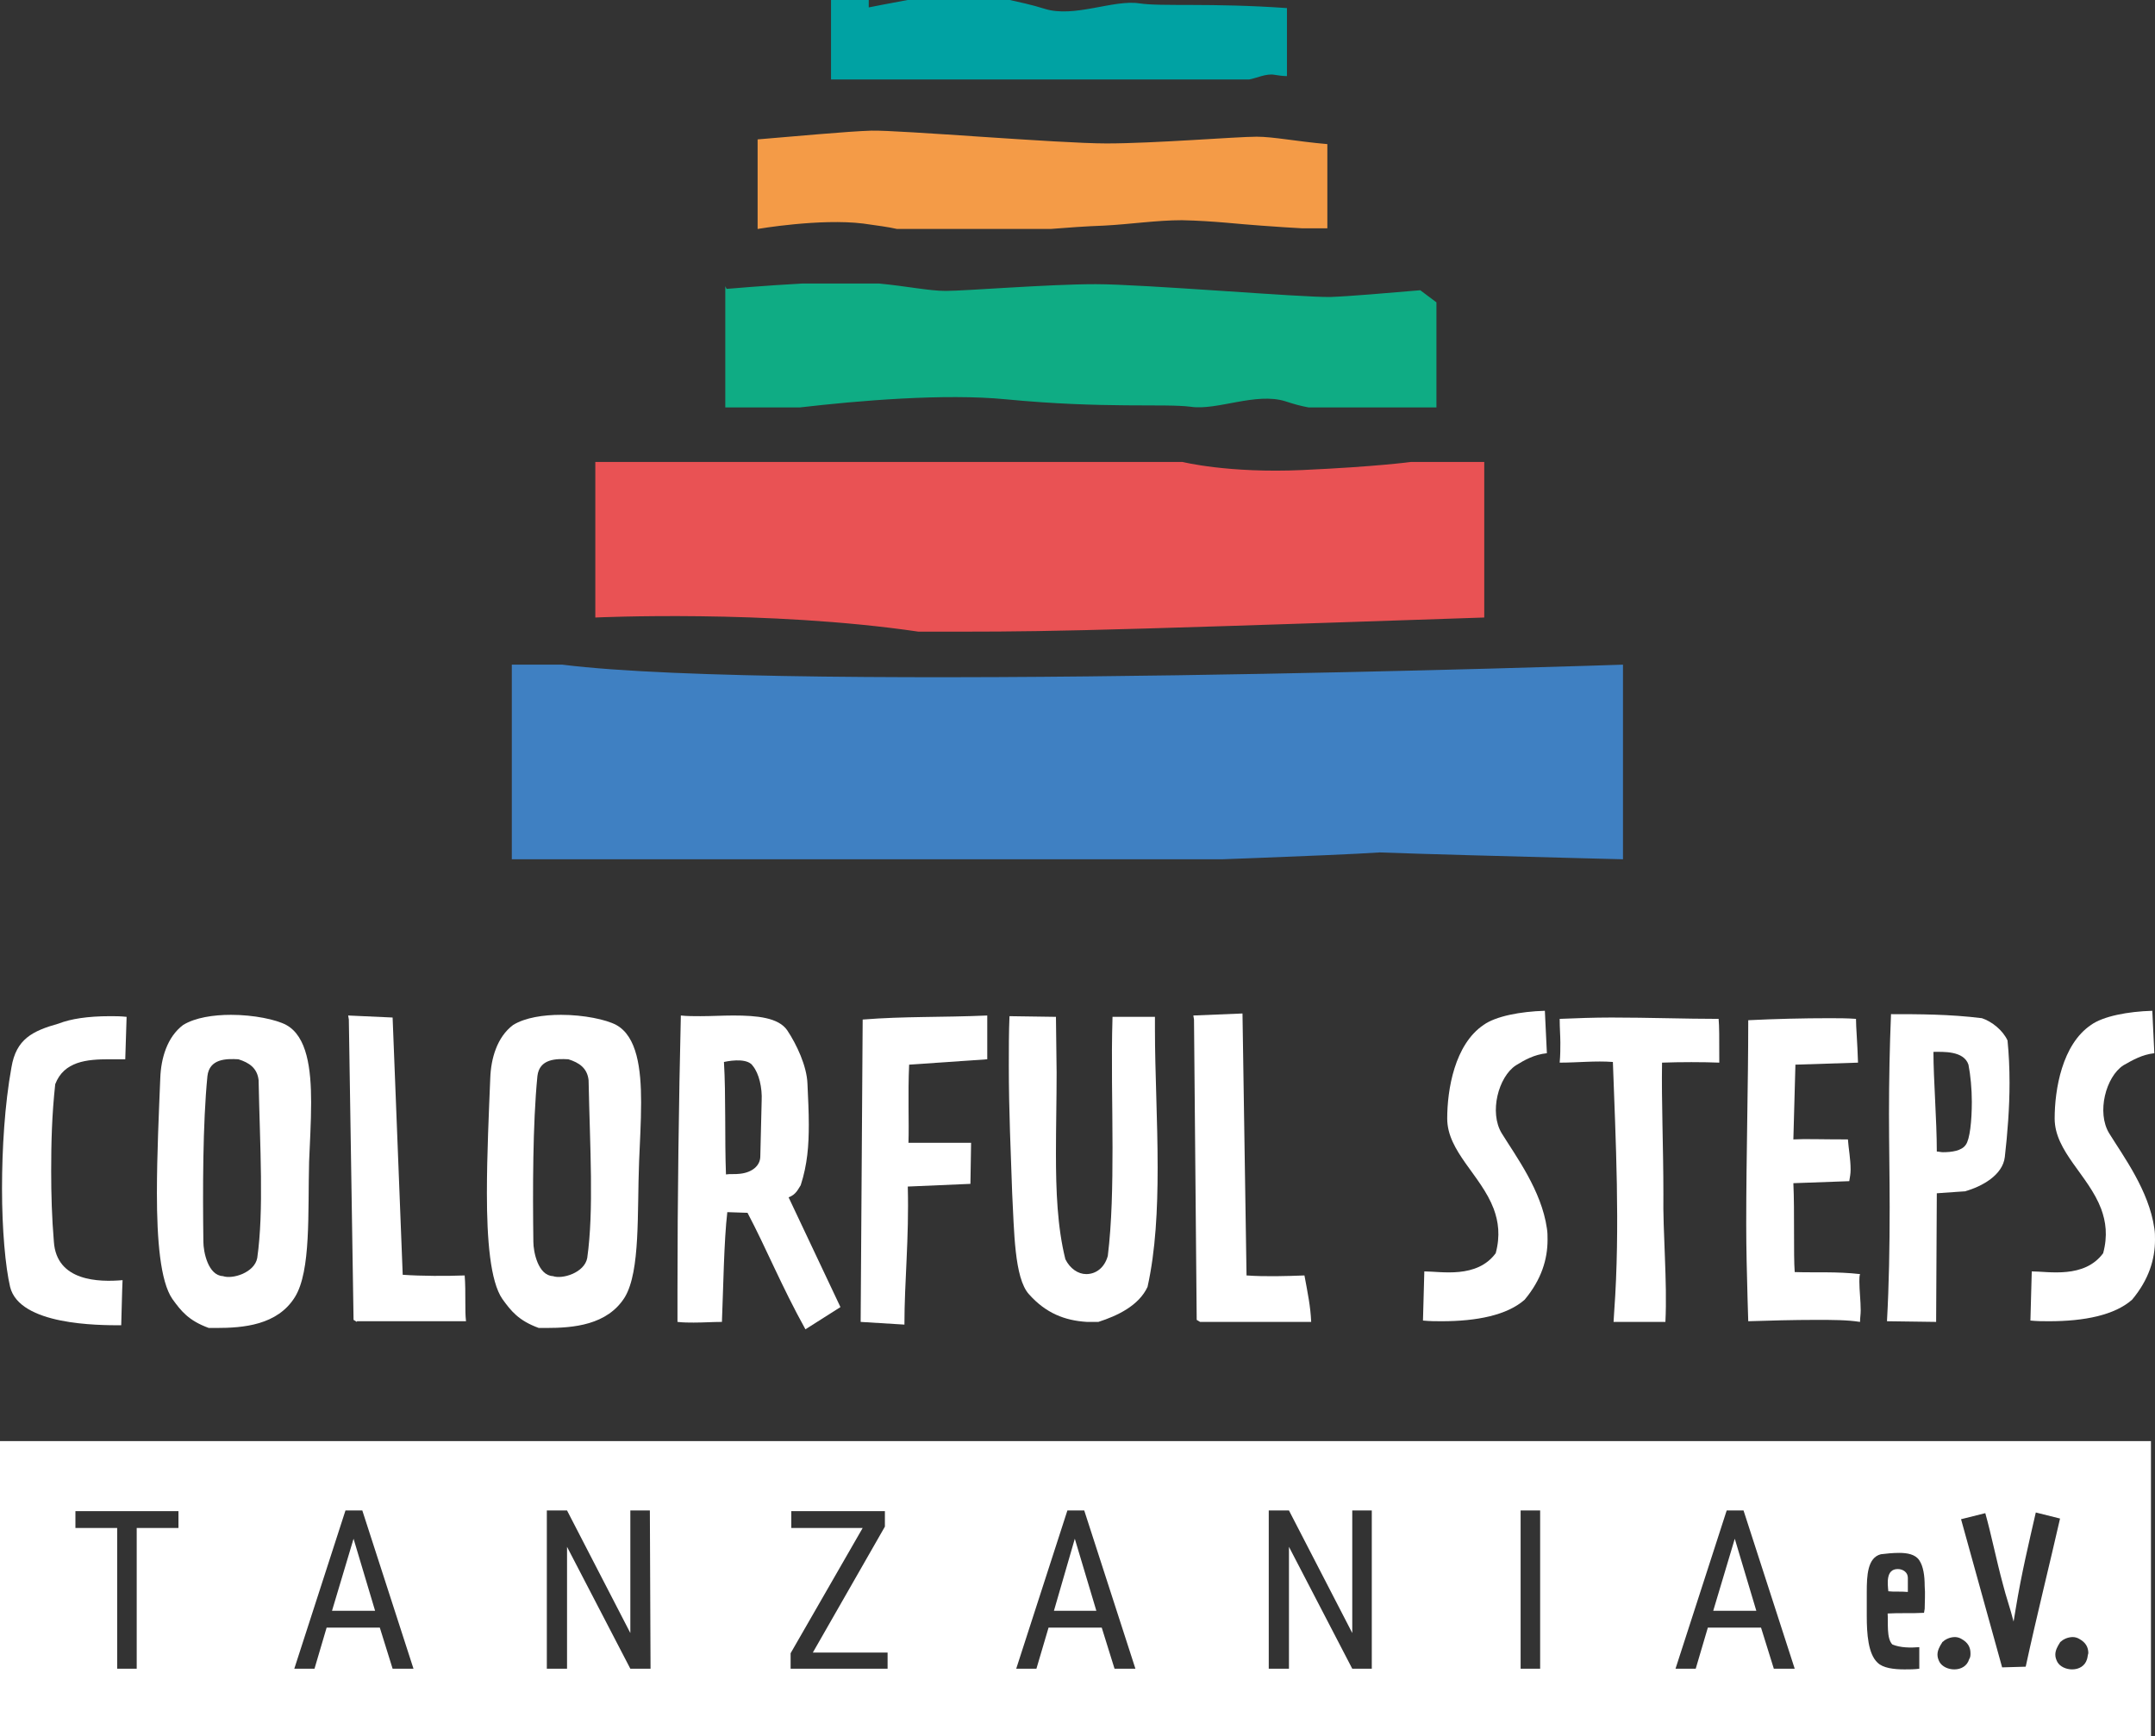 <?xml version="1.0" encoding="utf-8"?>
<!-- Generator: Adobe Illustrator 23.0.1, SVG Export Plug-In . SVG Version: 6.00 Build 0)  -->
<svg version="1.1" id="Ebene_1" xmlns="http://www.w3.org/2000/svg" xmlns:xlink="http://www.w3.org/1999/xlink" x="0px" y="0px"
	 viewBox="0 0 320 257.8" style="enable-background:new 0 0 320 257.8;" xml:space="preserve">
<rect x="0" y="0" width="320" height="257.8" fill="#333333" stroke="none"/>
<style type="text/css">
	.st0{fill:#FFFFFF;}
	.st1{fill:#3F80C2;}
	.st2{fill:#0FAC84;}
	.st3{fill:#E95254;}
	.st4{fill:#00A2A3;}
	.st5{fill:#F49B47;}
</style>
<g>
	<g>
		<polygon class="st0" points="49.3,239.2 55.7,239.2 52.5,228.5 		"/>
		<polygon class="st0" points="156.5,239.2 162.8,239.2 159.6,228.5 		"/>
		<polygon class="st0" points="254.4,239.2 260.8,239.2 257.6,228.5 		"/>
	</g>
	<g>
		<g>
			<path class="st1" d="M241,127.6c0,0-48.1-1.2-37.3-1.2s-22.2,1.2-22.2,1.2H76V98.7c0,0,5.3,0,7.5,0c33.6,4.2,157.5,0,157.5,0
				V127.6z"/>
			<path class="st2" d="M210.9,43.1c-4.7,0.4-10.5,0.9-13.3,1c-4.1,0.1-27.8-1.9-34.9-1.9s-19.3,1-22.3,1c-2.4,0-5.7-0.7-9.9-1.1
				h-11.3c-5.6,0.3-11.3,0.8-11.3,0.8l-0.2-0.4v18h11.1c8.6-1,21.5-2.1,30.6-1.2c14.6,1.4,23.5,0.6,27.4,1.1
				c3.9,0.6,9.7-2.2,14.1-0.8c1.2,0.4,2.3,0.7,3.4,0.9h19V44.9L210.9,43.1z"/>
			<path class="st3" d="M220.4,91.7c-65.1,2.2-65.1,2.1-84,2.1c-22.5-3.3-48-2.1-48-2.1V68.6h87.2c0,0,6.8,1.7,17.8,1.2
				s16.1-1.2,16.1-1.2h10.9V91.7z"/>
			<path class="st4" d="M189.2,11.1c0.6,0.1,1.3,0.2,1.9,0.2V1.2c-11.4-0.8-18.6-0.2-21.9-0.7c-3.9-0.6-9.7,2.2-14.1,0.8
				c-1.9-0.6-3.8-1-5.6-1.4h-14.2C132,0.5,129,1.1,129,1.1V0h-5.6v11.8h62.1C186.6,11.6,188,10.9,189.2,11.1z"/>
		</g>
		<path class="st5" d="M186.6,20.3c-3,0-15.2,1-22.3,1s-30.8-2-34.9-1.9c-3.5,0.1-12,0.9-16.9,1.3V34c0,0,9.3-1.6,15.7-0.8
			c2.1,0.3,3.7,0.5,5,0.8H156c2.5-0.2,5.2-0.4,8-0.5c3.8-0.2,7.8-0.8,11.5-0.8c4.8,0.1,8.6,0.6,11.7,0.8c2.5,0.2,4.5,0.3,6.1,0.4
			h3.8V21.4C192.5,21,189.1,20.3,186.6,20.3z"/>
	</g>
	<g>
		<path class="st0" d="M18.6,157.3c-0.8,0-1.6,0-2.4,0c-3.3,0-6.7,0.3-8,3.7c-0.5,4.6-0.6,8.7-0.6,12.9c0,3.5,0.1,6.9,0.4,10.5
			c0.4,5.9,6.7,6,10.2,5.7c-0.1,2.2-0.1,3.6-0.2,6.7c-3.4,0-15.1,0-16.5-5.7c-0.7-3-1.2-8.5-1.2-14.6c0-5.9,0.4-12.5,1.4-18
			c0.7-4.2,3.1-5.4,7-6.5c1.8-0.7,4.3-1.1,7.7-1.1c0.7,0,1.5,0,2.4,0.1L18.6,157.3z"/>
		<path class="st0" d="M43.8,192.6c-2.6,4.2-7.7,4.6-11.7,4.6c-0.4,0-0.7,0-1.1,0c-3-1.1-4.1-2.5-5.4-4.3c-1.8-2.6-2.3-8.8-2.3-15.7
			c0-5.8,0.3-12.1,0.5-17.1c0.1-2.9,1-6.1,3.4-7.9c1.8-1.1,4.5-1.5,7.1-1.5c3.4,0,6.7,0.7,8.2,1.5c3.1,1.7,3.7,6.5,3.7,11.5
			c0,3-0.2,6.2-0.3,8.8C45.7,180.1,46.2,188.7,43.8,192.6z M35.4,157.3c-1.8-0.1-4.3-0.1-4.6,2.5c-0.7,7.1-0.7,17-0.6,24.6
			c0,1.5,0.7,5,2.9,5.1c1.4,0.5,4.7-0.5,5.1-2.7c1-7.1,0.4-16.4,0.2-26.4C38.2,158.6,37,157.8,35.4,157.3z"/>
		<path class="st0" d="M53,196.3l-0.5-0.3l-0.7-44.6l-0.1-0.6l6.6,0.3l1.5,38.2c2.8,0.2,6.5,0.2,9.2,0.1c0.1,1.2,0.1,2.6,0.1,4.1
			c0,0.9,0,1.9,0.1,2.7H53V196.3z"/>
		<path class="st0" d="M92.8,192.6c-2.6,4.2-7.7,4.6-11.7,4.6c-0.4,0-0.7,0-1.1,0c-3-1.1-4.1-2.5-5.4-4.3c-1.8-2.6-2.3-8.8-2.3-15.7
			c0-5.8,0.3-12.1,0.5-17.1c0.1-2.9,1-6.1,3.4-7.9c1.8-1.1,4.5-1.5,7.1-1.5c3.4,0,6.7,0.7,8.2,1.5c3.1,1.7,3.7,6.5,3.7,11.5
			c0,3-0.2,6.2-0.3,8.8C94.6,180.1,95.1,188.7,92.8,192.6z M84.4,157.3c-1.8-0.1-4.3-0.1-4.6,2.5c-0.7,7.1-0.7,17-0.6,24.6
			c0,1.5,0.7,5,2.9,5.1c1.4,0.5,4.7-0.5,5.1-2.7c1-7.1,0.4-16.4,0.2-26.4C87.2,158.6,86,157.8,84.4,157.3z"/>
		<path class="st0" d="M119.6,197.4c-3.6-6.5-5.8-12-8.6-17.3l-3-0.1c-0.5,4.2-0.6,11.5-0.8,16.3c-1.4,0-2.7,0.1-4.2,0.1
			c-0.7,0-1.5,0-2.4-0.1c0-1.5,0-3.1,0-4.7c0-13.5,0.2-28.2,0.5-40.8c0.9,0.1,1.9,0.1,2.9,0.1c1.6,0,3.3-0.1,4.9-0.1
			c3.5,0,6.7,0.3,8,2.2c1.4,2.1,2.9,5.3,3,7.9c0.1,2.2,0.2,4.2,0.2,6.1c0,3.1-0.2,5.9-1.2,9c-0.4,0.6-0.7,1.4-1.8,1.8l7.7,16.3
			L119.6,197.4z M111.8,158.3c-0.7-1.1-2.9-0.9-4.3-0.6c0.3,4.9,0.1,11.4,0.3,16.7c0.6-0.1,1.3,0,2.1-0.1c1.8-0.2,3-1.2,3-2.6
			l0.2-8.2C113.2,161.5,112.7,159.4,111.8,158.3z"/>
		<path class="st0" d="M135,158.1c-0.2,4.3,0,8.6-0.1,11.6h9.3l-0.1,6.1l-9.3,0.4c0.2,7.8-0.5,14-0.5,20.5l-6.5-0.4l0.3-44.9
			c6.3-0.5,11.6-0.3,18.5-0.6v6.5L135,158.1z"/>
		<path class="st0" d="M171.5,152.8c0,6.5,0.4,13.5,0.4,20.6c0,6.2-0.3,12.3-1.5,17.7c-1.3,2.8-4.5,4.3-7.3,5.2c-0.4,0-0.8,0-1.7,0
			c-3.3-0.2-6.1-1.3-8.6-4.1c-2.2-2.4-2.2-9.5-2.5-15c-0.2-5.8-0.5-12.3-0.5-18.9c0-2.5,0-5,0.1-7.4l6.9,0.1l0.1,8.3
			c0,3.9-0.1,8-0.1,12c0,5.5,0.2,10.9,1.4,15.7c0.7,1.4,1.9,2.2,3.1,2.2c1.4,0,2.7-0.9,3.2-2.7c0.6-4.9,0.7-10.4,0.7-16.1
			c0-6.3-0.2-12.9,0-19.4h6.3C171.5,151.5,171.5,152.2,171.5,152.8z"/>
		<path class="st0" d="M178.2,196.3l-0.5-0.3l-0.4-44.6l-0.1-0.6l7.3-0.3l0.6,38.9c2.8,0.2,5.9,0.1,8.6,0c0.5,2.7,0.9,4.6,1,6.9
			L178.2,196.3L178.2,196.3z"/>
		<path class="st0" d="M225.1,158.2c-2.6,1.7-4,7-2.1,10.1c2.1,3.4,5.9,8.5,6.7,14.1c0.1,0.6,0.1,1.1,0.1,1.7c0,2.9-0.9,5.9-3.4,8.9
			c-2.6,2.3-7.1,3.2-12.3,3.2c-0.9,0-1.8,0-2.8-0.1l0.2-7.3c2.5,0,7.8,1.1,10.6-2.7c0.7-2.6,0.4-4.7-0.3-6.6
			c-1.9-5-6.9-8.5-6.9-13.4c0-4.3,1.1-11,5.4-13.9c1.8-1.3,5.5-2,9.1-2.1l0.3,6.3C227.8,156.6,226.4,157.4,225.1,158.2z"/>
		<path class="st0" d="M246.8,157.8c-0.1,5.7,0.2,12.5,0.2,19.5c-0.1,5.7,0.6,13,0.3,19h-7.7l0.1-1.6c0.9-12.4,0.2-25.7-0.2-37
			c-2.6-0.2-5.2,0.1-7.9,0.1c0.1-1.1,0.1-2.1,0.1-3c0-1-0.1-2.1-0.1-3.5c2.5-0.1,5-0.2,7.7-0.2c5.4,0,11,0.2,15.9,0.2
			c0.1,1.1,0.1,2.6,0.1,6.5C253,157.7,249.4,157.7,246.8,157.8z"/>
		<path class="st0" d="M269.7,196c-3.4,0-7,0.1-10.1,0.2l-0.1-3.3c-0.1-3.7-0.2-7.4-0.2-11.1c0-10.3,0.3-20.7,0.3-30.3
			c4-0.2,8.2-0.3,12-0.3c1.4,0,2.7,0,4,0.1c0,1.3,0.2,3.3,0.3,6.5l-9.3,0.3v0.2l-0.3,10.9c1.8-0.1,3.9,0,8.1,0
			c0.1,1.4,0.4,2.9,0.4,4.5c0,0.6-0.1,1.1-0.2,1.7l-8.3,0.3c0.2,4.2,0,10.7,0.2,13.2c3,0.1,6.2-0.1,9.7,0.3
			c-0.1,0.3-0.1,0.7-0.1,1.1c0,1.3,0.2,2.9,0.2,4.3c0,0.6-0.1,1.1-0.1,1.7C274.3,196,272.1,196,269.7,196z"/>
		<path class="st0" d="M298.4,160.8c0,3.7-0.3,7.5-0.7,11c-0.3,2.7-3.4,4.4-5.9,5.1l-4.2,0.3l-0.1,19.1l-7.3-0.1
			c0.3-5.4,0.4-11.1,0.4-16.9c0-4.6-0.1-9.3-0.1-13.9c0-5,0.1-10,0.3-14.8c4.1,0,8.7,0,13.5,0.6c1.5,0.5,3.1,1.8,3.8,3.3
			C298.3,156.5,298.4,158.6,298.4,160.8z M287.1,156.2c0,4.1,0.5,10.1,0.5,14.8c0.3,0,0.6,0.1,0.9,0.1c1.3,0,2.8-0.2,3.4-1.1
			c0.6-0.8,0.9-3.5,0.9-6.4c0-1.9-0.2-4-0.5-5.5C291.6,156,288.5,156.2,287.1,156.2z"/>
		<path class="st0" d="M315.3,158.2c-2.6,1.7-4,7-2.1,10.1c2.1,3.4,5.9,8.5,6.7,14.1c0.1,0.6,0.1,1.1,0.1,1.7c0,2.9-0.9,5.9-3.4,8.9
			c-2.6,2.3-7.1,3.2-12.3,3.2c-0.9,0-1.8,0-2.8-0.1l0.2-7.3c2.5,0,7.8,1.1,10.6-2.7c0.7-2.6,0.4-4.7-0.3-6.6
			c-1.9-5-6.9-8.5-6.9-13.4c0-4.3,1.1-11,5.4-13.9c1.8-1.3,5.5-2,9.1-2.1l0.3,6.3C318.1,156.6,316.7,157.4,315.3,158.2z"/>
	</g>
</g>
<g>
	<path class="st0" d="M281.8,233c-1.8,0-1.5,2.2-1.4,3.3c0.8,0.1,1.8,0,2.9,0.1l0-2.1C283.3,233.5,282.6,233,281.8,233z"/>
	<path class="st0" d="M0,214v43.8h319.4V214H0z M26.5,226.9h-6.2v20.9h-2.9v-20.9h-6.2v-2.5h15.3V226.9z M58.3,247.8l-1.9-6.1h-7.9
		l-1.8,6.1h-3l7.6-23.5h2.5l7.6,23.5H58.3z M93.6,247.8l-9.4-18.1v18.1h-3v-23.5h3l9.4,18.2v-18.2h2.9l0.1,23.5H93.6z M131.8,247.8
		h-14.4v-2.3l10.7-18.6h-10.6v-2.5h13.9v2.3l-10.7,18.7h11.1V247.8z M165.5,247.8l-1.9-6.1h-7.9l-1.8,6.1h-3l7.6-23.5h2.5l7.6,23.5
		H165.5z M200.8,247.8l-9.4-18.1v18.1h-3v-23.5h3l9.4,18.2v-18.2h2.9v23.5H200.8z M228.7,247.8h-2.9v-23.5h2.9V247.8z M263.4,247.8
		l-1.9-6.1h-7.9l-1.8,6.1h-3l7.6-23.5h2.5l7.6,23.5H263.4z M285.8,238.9l-0.1,0.6c-1.7,0.1-3.8,0-5.4,0.1c0.1,1.3-0.2,3.7,0.7,4.6
		c1.2,0.5,2.7,0.5,4,0.4l0,3.2c-0.7,0.1-1.5,0.1-2.2,0.1c-1.6,0-3.2-0.2-4-1c-1.4-1.3-1.6-4.3-1.6-6.9c0-0.5,0-1.1,0-1.6
		c0-0.6,0-1.3,0-2c0-2.4,0.1-5.1,2.1-5.6c0.8-0.1,1.8-0.2,2.7-0.2c1.2,0,2.4,0.2,3,1.1c0.6,0.9,0.8,2.3,0.8,3.8
		C285.9,236.7,285.8,237.9,285.8,238.9z M292.4,246.4c-0.3,1-1.2,1.5-2.2,1.5c-0.9,0-1.8-0.4-2.2-1.1c-0.2-0.4-0.3-0.7-0.3-1.1
		c0-0.6,0.3-1.2,0.7-1.8c0,0,0-0.1,0.1-0.1c0.4-0.4,1.1-0.7,1.8-0.7c0.3,0,0.7,0.1,1,0.3c0.9,0.5,1.3,1.2,1.3,2.1
		C292.6,245.8,292.6,246.1,292.4,246.4z M297.3,247.6l-6.1-22l3.6-0.9c0.9,3.2,1.6,6.8,2.6,10.5c0.5,2,1.1,3.6,1.6,5.6l0.3-1.8
		c0.9-5.5,2-10,3-14.4l3.6,0.9c-1.5,6.6-3.5,14.6-5.1,22L297.3,247.6z M309.9,246.4c-0.3,1-1.2,1.5-2.2,1.5c-0.9,0-1.8-0.4-2.2-1.1
		c-0.2-0.4-0.3-0.7-0.3-1.1c0-0.6,0.3-1.2,0.7-1.8c0,0,0-0.1,0.1-0.1c0.4-0.4,1.1-0.7,1.8-0.7c0.3,0,0.7,0.1,1,0.3
		c0.9,0.5,1.3,1.2,1.3,2.1C310,245.8,310,246.1,309.9,246.4z"/>
</g>
</svg>
